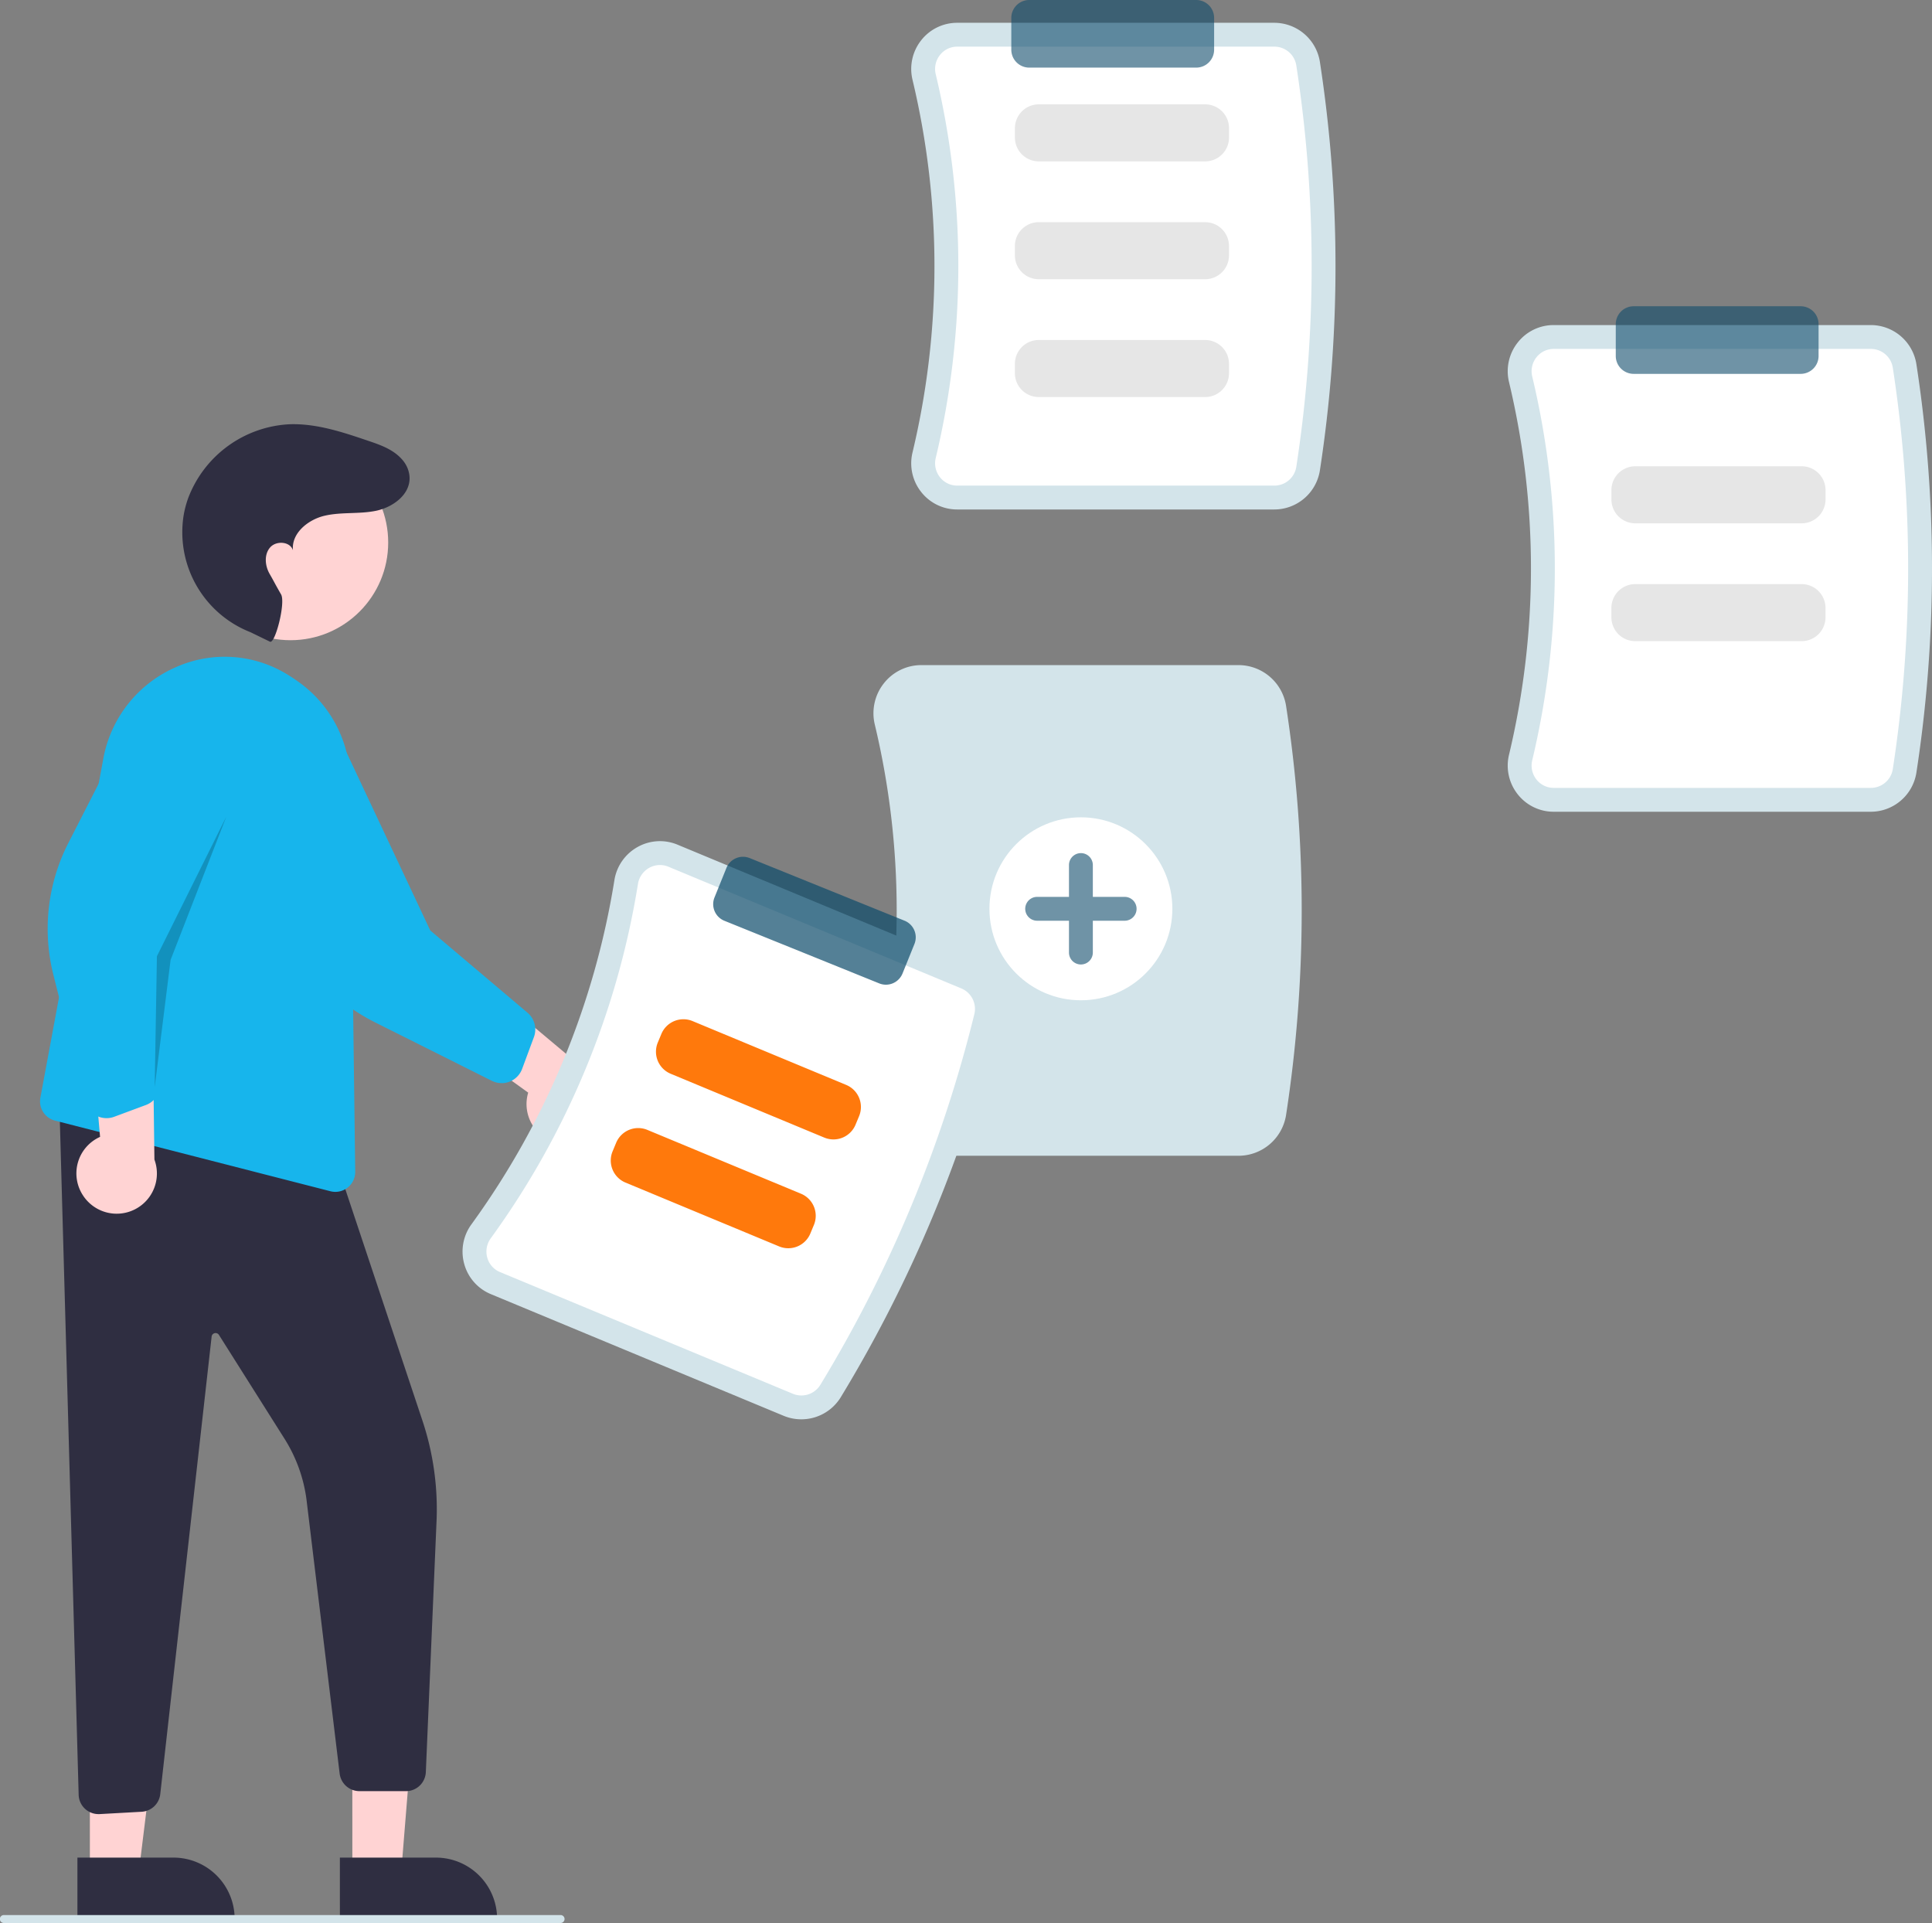 <svg id="Group_38619" data-name="Group 38619" xmlns="http://www.w3.org/2000/svg" width="385.126" height="383.277" viewBox="0 0 385.126 383.277">
  <rect x="0" y="0" width="385.126" height="383.277" fill="#808080" stroke="none"/>
  <path id="Path_31590" data-name="Path 31590" d="M658.613,310.982H595.4a9.1,9.1,0,0,1-7.186-3.483h0a9.213,9.213,0,0,1-1.726-7.9,159.831,159.831,0,0,0,0-74.235,9.215,9.215,0,0,1,1.726-7.9,9.1,9.1,0,0,1,7.186-3.483h63.213a9.214,9.214,0,0,1,9.068,7.733,267.889,267.889,0,0,1,0,81.537A9.214,9.214,0,0,1,658.613,310.982Z" transform="translate(-404.582 -209.437)" fill="#d3e4ea"/>
  <path id="Path_31591" data-name="Path 31591" d="M596.646,219.978a4.369,4.369,0,0,0-3.452,1.671,4.486,4.486,0,0,0-.835,3.847,164.615,164.615,0,0,1,0,76.454,4.485,4.485,0,0,0,.835,3.847h0a4.368,4.368,0,0,0,3.452,1.672h63.212a4.425,4.425,0,0,0,4.367-3.7,263.175,263.175,0,0,0,0-80.092,4.425,4.425,0,0,0-4.367-3.7Z" transform="translate(-405.826 -210.681)" fill="#fff"/>
  <path id="Path_31592" data-name="Path 31592" d="M650.223,245.855H617.052A4.762,4.762,0,0,1,612.3,241.1v-1.859a4.762,4.762,0,0,1,4.756-4.756h33.171a4.761,4.761,0,0,1,4.756,4.756V241.1A4.761,4.761,0,0,1,650.223,245.855Z" transform="translate(-409.986 -213.688)" fill="#e6e6e6"/>
  <path id="Path_31593" data-name="Path 31593" d="M650.223,275.481H617.052a4.761,4.761,0,0,1-4.756-4.756v-1.859a4.761,4.761,0,0,1,4.756-4.756h33.171a4.761,4.761,0,0,1,4.756,4.756v1.859A4.762,4.762,0,0,1,650.223,275.481Z" transform="translate(-409.986 -219.829)" fill="#e6e6e6"/>
  <path id="Path_31594" data-name="Path 31594" d="M650.223,305.107H617.052a4.761,4.761,0,0,1-4.756-4.756v-1.859a4.762,4.762,0,0,1,4.756-4.756h33.171a4.762,4.762,0,0,1,4.756,4.756v1.859A4.761,4.761,0,0,1,650.223,305.107Z" transform="translate(-409.986 -225.97)" fill="#e6e6e6"/>
  <path id="Path_31595" data-name="Path 31595" d="M808.613,386.982H745.4a9.1,9.1,0,0,1-7.187-3.483h0a9.212,9.212,0,0,1-1.725-7.9,159.841,159.841,0,0,0,0-74.235,9.213,9.213,0,0,1,1.725-7.9,9.1,9.1,0,0,1,7.187-3.483h63.212a9.214,9.214,0,0,1,9.068,7.733,267.91,267.91,0,0,1,0,81.537A9.213,9.213,0,0,1,808.613,386.982Z" transform="translate(-435.675 -225.191)" fill="#d3e4ea"/>
  <path id="Path_31596" data-name="Path 31596" d="M746.646,295.978a4.37,4.37,0,0,0-3.452,1.671,4.487,4.487,0,0,0-.835,3.847,164.612,164.612,0,0,1,0,76.454,4.483,4.483,0,0,0,.835,3.847h0a4.369,4.369,0,0,0,3.452,1.672h63.212a4.426,4.426,0,0,0,4.367-3.7,263.191,263.191,0,0,0,0-80.092,4.425,4.425,0,0,0-4.367-3.7Z" transform="translate(-436.92 -226.435)" fill="#fff"/>
  <path id="Path_31597" data-name="Path 31597" d="M649.51,473.274H586.3a9.494,9.494,0,0,1-7.5-3.634A9.608,9.608,0,0,1,577,461.4a159.436,159.436,0,0,0,0-74.05,9.609,9.609,0,0,1,1.8-8.239,9.493,9.493,0,0,1,7.5-3.634H649.51a9.612,9.612,0,0,1,9.459,8.069,268.3,268.3,0,0,1,0,81.658,9.613,9.613,0,0,1-9.459,8.069Z" transform="translate(-402.612 -242.914)" fill="#d3e4ea"/>
  <path id="Path_31598" data-name="Path 31598" d="M800.223,336.855H767.052A4.761,4.761,0,0,1,762.3,332.1v-1.859a4.761,4.761,0,0,1,4.756-4.756h33.171a4.762,4.762,0,0,1,4.756,4.756V332.1A4.761,4.761,0,0,1,800.223,336.855Z" transform="translate(-441.079 -232.551)" fill="#e6e6e6"/>
  <path id="Path_31599" data-name="Path 31599" d="M800.223,366.481H767.051a4.761,4.761,0,0,1-4.756-4.756v-1.859a4.761,4.761,0,0,1,4.756-4.756h33.171a4.762,4.762,0,0,1,4.756,4.756v1.859A4.762,4.762,0,0,1,800.223,366.481Z" transform="translate(-441.079 -238.692)" fill="#e6e6e6"/>
  <ellipse id="Ellipse_2024" data-name="Ellipse 2024" cx="18.232" cy="18.232" rx="18.232" ry="18.232" transform="translate(197.235 162.903)" fill="#fff"/>
  <path id="Path_31600" data-name="Path 31600" d="M634.712,431.47H628.37v-6.342a2.378,2.378,0,1,0-4.756,0v6.342h-6.342a2.378,2.378,0,0,0,0,4.756h6.342v6.342a2.378,2.378,0,0,0,4.756,0v-6.342h6.342a2.378,2.378,0,1,0,0-4.756Z" transform="translate(-410.524 -252.713)" fill="rgba(15,76,107,0.6)"/>
  <path id="Path_31601" data-name="Path 31601" d="M648.255,221.726H614.962a3.572,3.572,0,0,1-3.568-3.567v-6.342a3.572,3.572,0,0,1,3.568-3.567h33.293a3.571,3.571,0,0,1,3.568,3.567v6.342A3.571,3.571,0,0,1,648.255,221.726Z" transform="translate(-409.799 -208.25)" fill="rgba(15,76,107,0.6)"/>
  <path id="Path_31602" data-name="Path 31602" d="M800.255,298.726H766.961a3.571,3.571,0,0,1-3.567-3.567v-6.342a3.571,3.571,0,0,1,3.567-3.567h33.294a3.571,3.571,0,0,1,3.567,3.567v6.342A3.571,3.571,0,0,1,800.255,298.726Z" transform="translate(-441.306 -224.211)" fill="rgba(15,76,107,0.6)"/>
  <path id="Path_31603" data-name="Path 31603" d="M88.6,461.259h9.719l3.038-37.486H88.594Z" transform="translate(-18.364 -87.842)" fill="#ffd3d3"/>
  <path id="Path_31604" data-name="Path 31604" d="M442.552,675.308h19.14a12.2,12.2,0,0,1,12.2,12.2v.4H442.553Z" transform="translate(-374.8 -305.065)" fill="#2f2e41"/>
  <path id="Path_31605" data-name="Path 31605" d="M22.6,461.259h9.719l4.624-37.486H22.594Z" transform="translate(-4.683 -87.842)" fill="#ffd3d3"/>
  <path id="Path_31606" data-name="Path 31606" d="M376.552,675.308h19.14a12.2,12.2,0,0,1,12.2,12.2v.4H376.553Z" transform="translate(-361.119 -305.065)" fill="#2f2e41"/>
  <path id="Path_31607" data-name="Path 31607" d="M379.8,626.839a3.949,3.949,0,0,1-2.675-1.045h0a3.934,3.934,0,0,1-1.281-2.8l-3.9-139.687,55.34,13.834,17.074,51.224a55.85,55.85,0,0,1,2.81,20.471l-2.12,49.653a3.961,3.961,0,0,1-3.959,3.773h-9.282a3.982,3.982,0,0,1-3.928-3.432l-6.634-54.81A29.986,29.986,0,0,0,416.864,552l-13.056-20.671a.793.793,0,0,0-1.457.325l-10.245,91.232a3.958,3.958,0,0,1-3.716,3.485l-8.365.465C379.951,626.837,379.876,626.839,379.8,626.839Z" transform="translate(-360.164 -265.265)" fill="#2f2e41"/>
  <ellipse id="Ellipse_2025" data-name="Ellipse 2025" cx="19.47" cy="19.47" rx="19.47" ry="19.47" transform="translate(38.444 88.661)" fill="#ffd3d3"/>
  <path id="Path_31608" data-name="Path 31608" d="M426.027,480.034a4.023,4.023,0,0,1-.993-.126h0l-54.907-14.078a3.963,3.963,0,0,1-2.9-4.61l12.61-67.928A24.744,24.744,0,0,1,394.3,375.423a23.871,23.871,0,0,1,22.406,1.645c.769.48,1.543,1,2.3,1.555a24.543,24.543,0,0,1,9.972,19.445l1,77.946a3.969,3.969,0,0,1-3.954,4.02Z" transform="translate(-359.169 -242.479)" fill="#17b5ec"/>
  <path id="Path_31609" data-name="Path 31609" d="M377.672,498.476a7.971,7.971,0,0,1,3.341-11.758L378.57,458.5l12.942,7.014.335,25.725a8.015,8.015,0,0,1-14.175,7.241Z" transform="translate(-361.065 -260.123)" fill="#ffd3d3"/>
  <path id="Path_31610" data-name="Path 31610" d="M380.8,465.851a4.367,4.367,0,0,1-4.231-3.3l-6.36-25.275a37.55,37.55,0,0,1,2.982-26.266l13.324-26.066a12.32,12.32,0,0,1,14.91-8.735,12.173,12.173,0,0,1,7.511,5.629,12.341,12.341,0,0,1,1.311,9.444L391.277,433.7l.225,25.4a4.375,4.375,0,0,1-2.841,4.126l-6.347,2.357A4.341,4.341,0,0,1,380.8,465.851Z" transform="translate(-359.568 -242.988)" fill="#17b5ec"/>
  <path id="Path_31611" data-name="Path 31611" d="M490.63,487.468a7.971,7.971,0,0,1-6.732-10.2l-22.983-16.559,13.759-5.233L494.389,472a8.015,8.015,0,0,1-3.759,15.467Z" transform="translate(-378.606 -259.496)" fill="#ffd3d3"/>
  <path id="Path_31612" data-name="Path 31612" d="M468.471,460.227a4.379,4.379,0,0,1-1.952-.461L443.214,448.1a37.56,37.56,0,0,1-17.963-19.394l-11.064-27.1a12.322,12.322,0,0,1,3.106-17,12.169,12.169,0,0,1,9.188-2.016,12.342,12.342,0,0,1,7.991,5.162l19.774,42.045,19.394,16.4a4.374,4.374,0,0,1,1.274,4.845l-2.354,6.348a4.36,4.36,0,0,1-4.088,2.844Z" transform="translate(-368.479 -244.347)" fill="#17b5ec"/>
  <path id="Path_31613" data-name="Path 31613" d="M420.4,358.257c1.034.453,3.153-7.79,2.2-9.439-1.411-2.452-1.328-2.434-2.265-4.056s-1.146-3.842.067-5.27,4.021-1.238,4.574.552c-.356-3.4,3.006-6.131,6.336-6.9s6.843-.291,10.192-.974c3.886-.793,7.93-4.051,6.379-8.324a6.02,6.02,0,0,0-1.174-1.93c-1.791-2.014-4.3-2.874-6.748-3.706-5.1-1.73-10.334-3.482-15.713-3.291a22.829,22.829,0,0,0-20.172,14.752,20.721,20.721,0,0,0-.859,3.191,21.4,21.4,0,0,0,13.283,23.5Z" transform="translate(-366.576 -230.358)" fill="#2f2e41"/>
  <path id="Path_31614" data-name="Path 31614" d="M38.9,259.248l.442-26.1,13.827-27.8-11.1,28.538Z" transform="translate(-8.063 -42.565)" opacity="0.2"/>
  <path id="Path_31615" data-name="Path 31615" d="M537.419,534.281l-58.374-24.253a9.1,9.1,0,0,1-5.3-5.974h0a9.214,9.214,0,0,1,1.439-7.959,159.837,159.837,0,0,0,28.482-68.554,9.214,9.214,0,0,1,4.625-6.634,9.1,9.1,0,0,1,7.973-.459L574.638,444.7a9.214,9.214,0,0,1,5.407,10.621,267.915,267.915,0,0,1-31.284,75.3A9.214,9.214,0,0,1,537.419,534.281Z" transform="translate(-381.194 -252.089)" fill="#d3e4ea"/>
  <path id="Path_31616" data-name="Path 31616" d="M515.683,426.085a4.371,4.371,0,0,0-3.829.219,4.486,4.486,0,0,0-2.248,3.232,164.613,164.613,0,0,1-29.334,70.6,4.484,4.484,0,0,0-.7,3.872h0a4.369,4.369,0,0,0,2.546,2.868l58.374,24.254a4.426,4.426,0,0,0,5.452-1.741,263.173,263.173,0,0,0,30.73-73.962,4.426,4.426,0,0,0-2.613-5.092Z" transform="translate(-382.438 -253.334)" fill="#fff"/>
  <path id="Path_31617" data-name="Path 31617" d="M555.6,488.112l-30.632-12.727a4.761,4.761,0,0,1-2.567-6.217l.713-1.717a4.761,4.761,0,0,1,6.217-2.567l30.632,12.727a4.761,4.761,0,0,1,2.568,6.217l-.713,1.716a4.761,4.761,0,0,1-6.217,2.567Z" transform="translate(-391.277 -261.372)" fill="#ff790c"/>
  <path id="Path_31618" data-name="Path 31618" d="M544.237,515.471,513.6,502.743a4.761,4.761,0,0,1-2.567-6.217l.713-1.716a4.761,4.761,0,0,1,6.217-2.567L548.6,504.97a4.762,4.762,0,0,1,2.567,6.217l-.713,1.716A4.761,4.761,0,0,1,544.237,515.471Z" transform="translate(-388.921 -267.043)" fill="#ff790c"/>
  <path id="Path_31619" data-name="Path 31619" d="M570.86,449.165a3.558,3.558,0,0,1-1.338-.262l-30.866-12.479a3.572,3.572,0,0,1-1.97-4.644l2.378-5.88a3.567,3.567,0,0,1,4.644-1.97l30.866,12.479a3.571,3.571,0,0,1,1.97,4.644l-2.377,5.88A3.576,3.576,0,0,1,570.86,449.165Z" transform="translate(-394.259 -252.903)" fill="rgba(15,76,107,0.71)"/>
  <path id="Path_31620" data-name="Path 31620" d="M468.856,691.335H357.876a.793.793,0,1,1,0-1.585h110.98a.793.793,0,0,1,0,1.585Z" transform="translate(-357.083 -308.058)" fill="#d3e4ea"/>
</svg>
